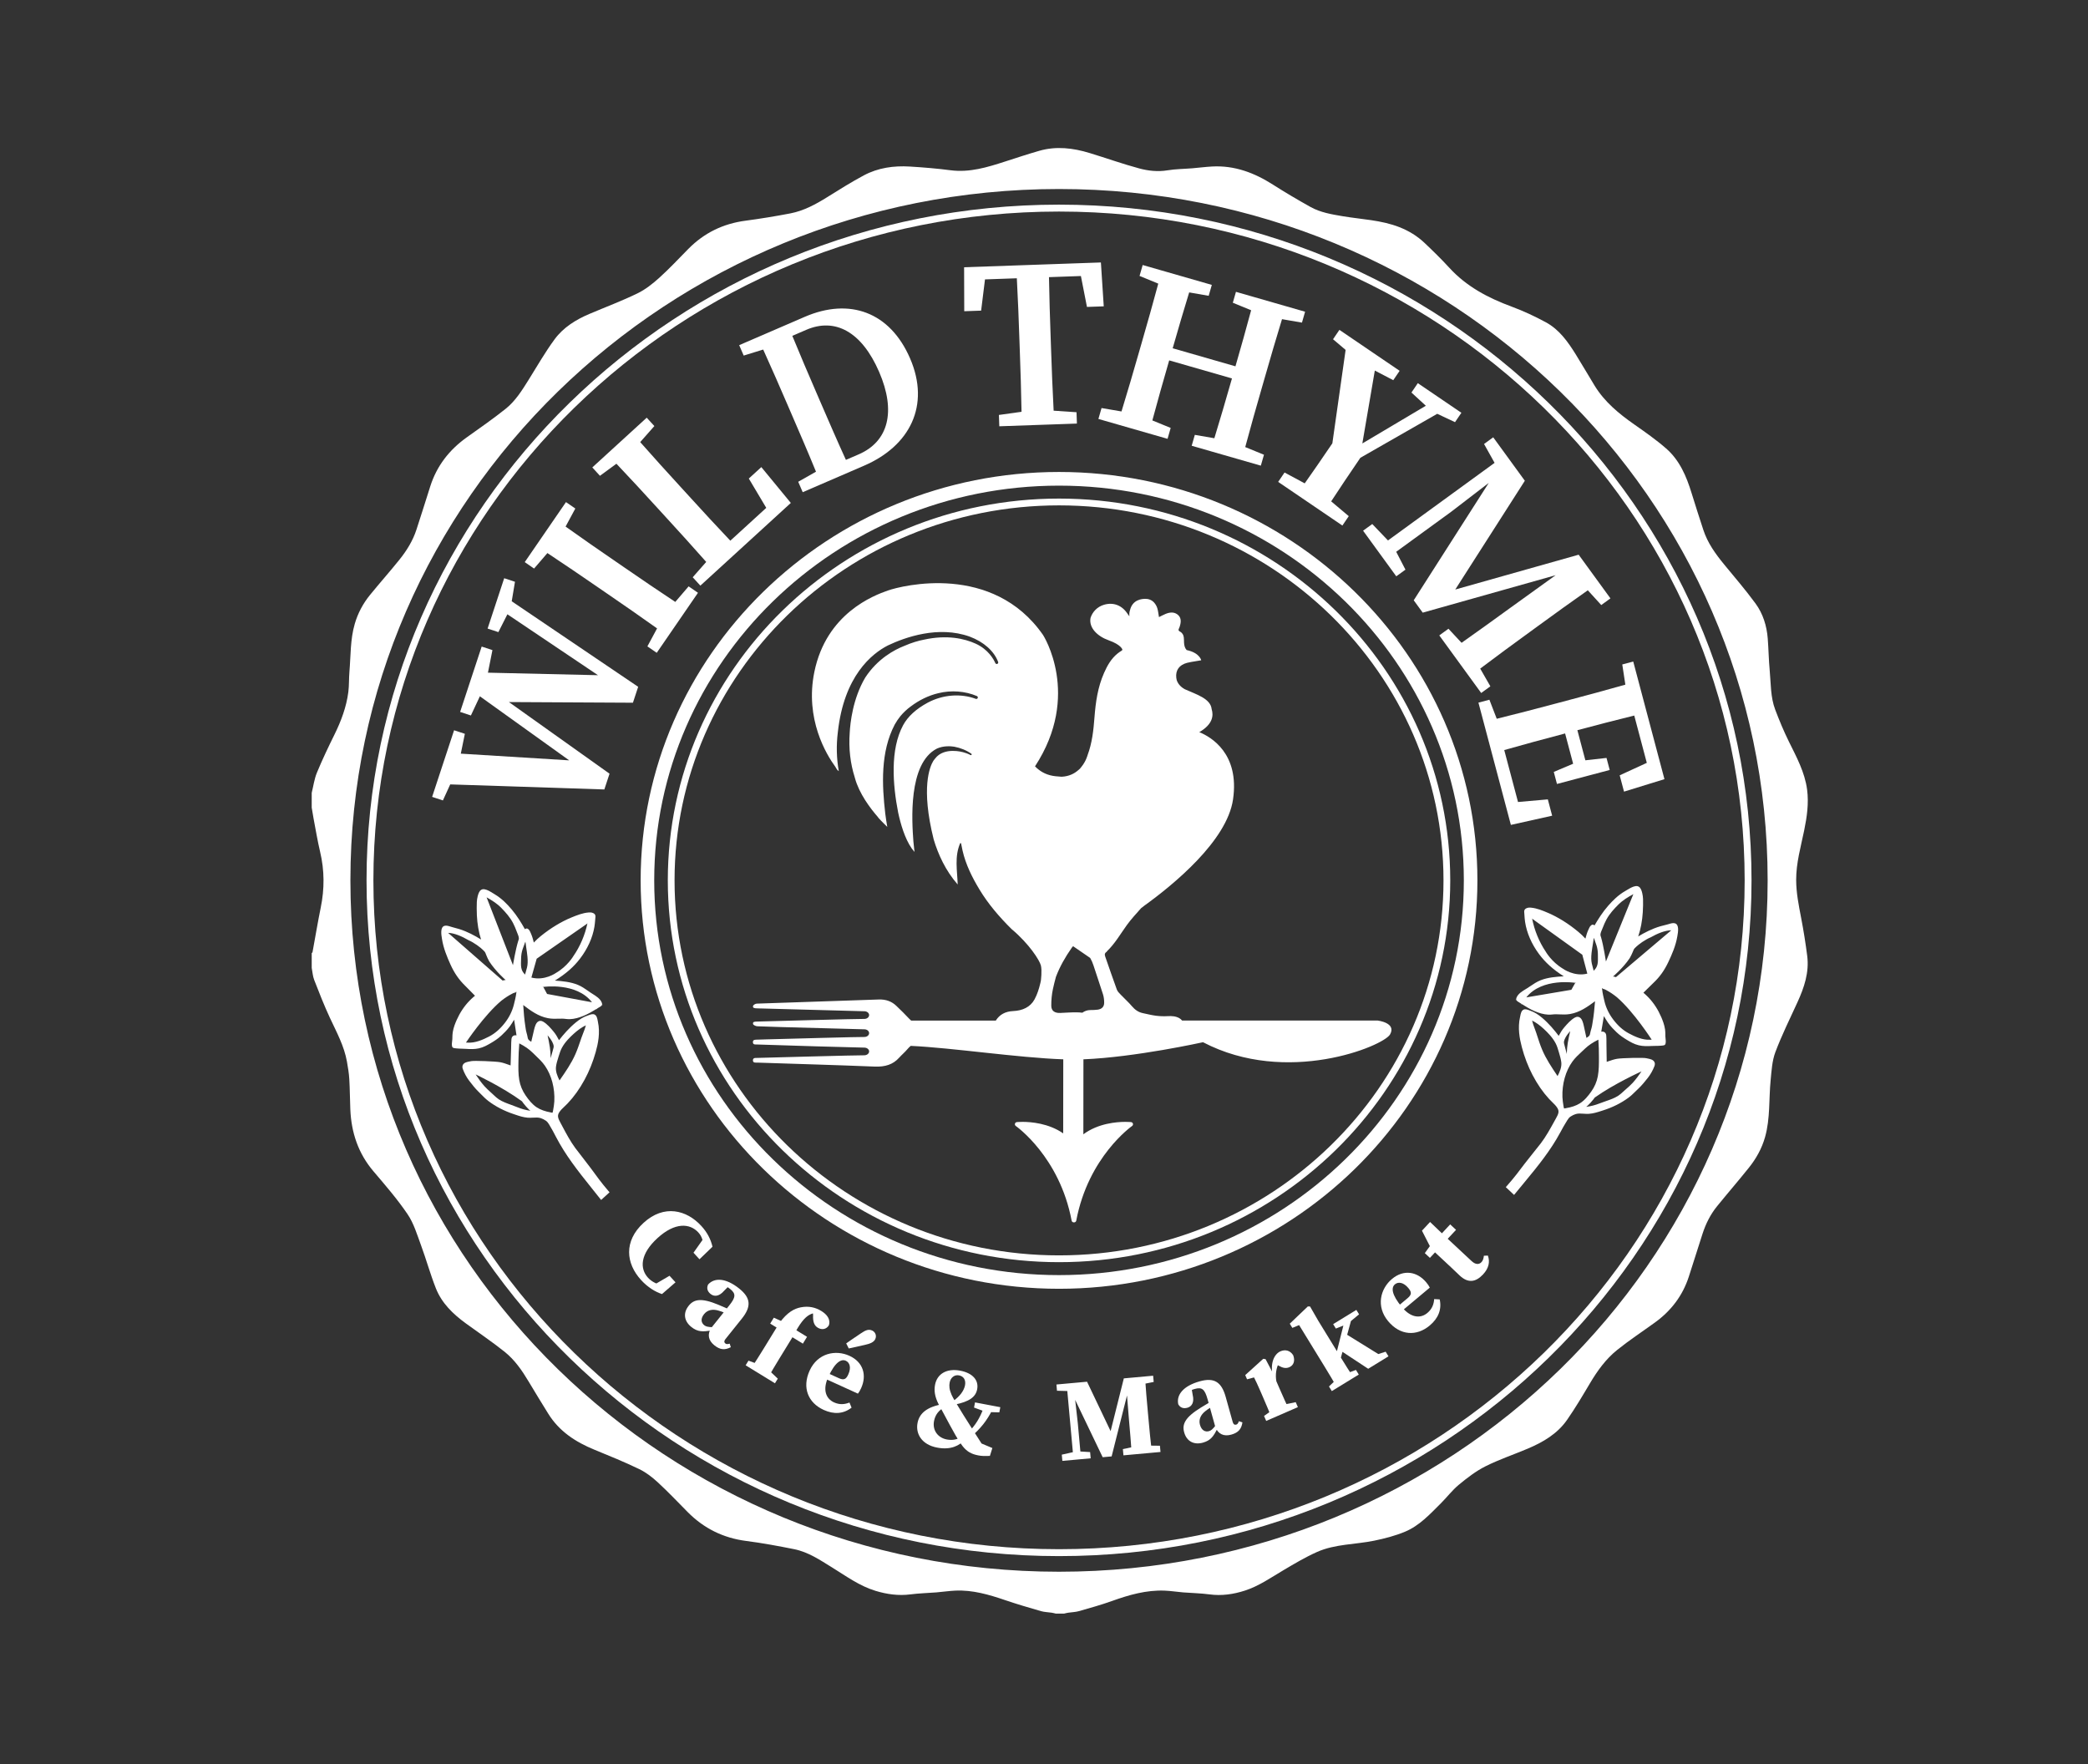 <svg xmlns:inkscape="http://www.inkscape.org/namespaces/inkscape" xmlns:sodipodi="http://sodipodi.sourceforge.net/DTD/sodipodi-0.dtd" xmlns="http://www.w3.org/2000/svg" xmlns:svg="http://www.w3.org/2000/svg" id="svg2" width="965.213" height="815.427" viewBox="0 0 965.213 815.427" sodipodi:docname="Wild Thyme_Emblem White.eps"><rect x="0" y="0" width="965.213" height="815.427" fill="#333333" stroke="none"/><defs id="defs6"></defs><g id="g8" inkscape:groupmode="layer" inkscape:label="ink_ext_XXXXXX" transform="matrix(1.333,0,0,-1.333,0,815.427)"><g id="g10" transform="scale(0.1)"><path d="m 3672.56,666.859 c -1357.17,0 -2457.39,1073.371 -2457.39,2397.451 0,1324.08 1100.22,2397.45 2457.39,2397.45 1357.18,0 2457.4,-1073.37 2457.4,-2397.45 0,-1324.08 -1100.22,-2397.451 -2457.4,-2397.451 z M 6246.2,2933.79 c -8.41,43.77 -17.23,87.16 -17.33,132.15 -0.12,58.84 16.08,114.68 27.73,171.39 9.61,46.81 16.46,94.19 10.21,141.65 -7.92,60.27 -36.79,113.26 -63.36,167.01 -17.69,35.79 -33.02,72.91 -47.22,110.26 -16.64,43.73 -14.81,90.65 -19.14,136.37 -3.46,36.72 -3.92,73.71 -6.79,110.49 -3.43,43.98 -16.44,85.85 -42.24,121.15 -34.24,46.85 -72.26,90.94 -109.13,135.82 -29.94,36.43 -57.23,74.36 -72.05,119.81 -13.86,42.47 -27.65,84.98 -40.76,127.69 -17.85,58.18 -41.49,113.68 -88.11,154.36 -34.85,30.42 -73.06,57.15 -111.03,83.74 -53.23,37.28 -102.69,78.05 -137.13,134.33 -22.01,35.97 -43.09,72.51 -65.35,108.31 -27.3,43.88 -57.35,86.27 -103.79,111.37 -38.22,20.65 -77.97,39.26 -118.69,54.32 -81.46,30.12 -156.25,69.43 -215.88,134.6 -27.39,29.94 -56.55,58.37 -86.02,86.3 -25.15,23.83 -54.45,41.69 -86.87,54.48 -63.41,25.03 -131.14,26.93 -197.14,38.08 -38.46,6.49 -77.24,12.94 -111.67,32.18 -44.02,24.59 -87.54,50.23 -130.05,77.33 -64.52,41.14 -133.12,67.03 -210.72,62.86 -22.99,-1.23 -45.88,-4.3 -68.85,-6.19 -28.76,-2.38 -57.87,-2.42 -86.24,-7.08 -33.54,-5.5 -66.43,-1.86 -97.87,6.61 -57.99,15.62 -114.71,35.93 -172.2,53.45 -57.29,17.47 -115.5,24.5 -174.21,7.69 -39.83,-11.41 -79.21,-24.45 -118.65,-37.2 -61.62,-19.93 -123.04,-38.94 -189.52,-30.27 -46.71,6.08 -93.78,9.92 -140.81,12.81 -55.59,3.41 -110.11,-4.09 -159.7,-30.59 -43.05,-23.01 -84.53,-49.08 -126,-74.95 -40.41,-25.21 -81.97,-47.94 -129.03,-56.94 -51.57,-9.87 -103.47,-18.45 -155.52,-25.32 -77.3,-10.22 -143.17,-42.2 -197.95,-97.72 -33.23,-33.68 -65.56,-68.4 -100.64,-100.05 -23.04,-20.79 -48.34,-40.88 -76.01,-54.29 -54.1,-26.23 -110.6,-47.47 -166.04,-70.97 -47,-19.92 -90.45,-46.67 -120.8,-87.78 -32.99,-44.68 -60.69,-93.33 -90.22,-140.55 -22.87,-36.56 -45.8,-73.66 -79.61,-100.69 -43.49,-34.77 -89.35,-66.6 -134.75,-98.91 -60.77,-43.25 -104.36,-99.02 -127.08,-170.6 -15.88,-49.99 -31.58,-100.04 -47.85,-149.91 -12.61,-38.67 -33.87,-72.82 -59.08,-104.17 -33.16,-41.27 -68.39,-80.87 -101.81,-121.95 -24.15,-29.68 -41.96,-62.83 -52.87,-100.08 -16.03,-54.72 -13.84,-111.18 -18.63,-166.97 -1.98,-23.14 -0.8,-46.62 -3.75,-69.59 -6.72,-52.14 -24.92,-100.68 -48.1,-147.71 -21.43,-43.47 -42.37,-87.29 -60.86,-132.06 -9.11,-22.05 -12.23,-46.61 -18.06,-70.02 0,-17.04 0,-34.08 0,-51.11 2.11,-12.55 3.99,-25.13 6.38,-37.62 7.42,-38.76 13.76,-77.8 22.86,-116.18 15.24,-64.32 15.26,-128.25 2.09,-192.85 -10.47,-51.4 -19,-103.19 -28.53,-154.78 -0.22,-1.22 -1.83,-2.2 -2.8,-3.28 0,-17.03 0,-34.07 0,-51.11 2.76,-14.03 3.53,-28.83 8.62,-41.93 17.14,-44.05 34.38,-88.16 54.29,-130.98 23.07,-49.57 49.59,-97.63 59.28,-152.29 3.54,-20.05 6.93,-40.27 8.14,-60.55 2.09,-34.86 2.09,-69.84 3.55,-104.74 3.37,-80.55 27.39,-152.99 80.54,-215.32 41.02,-48.15 82.65,-96.31 118.05,-148.52 21.42,-31.58 32.84,-70.4 46.3,-106.86 18.33,-49.64 32.38,-100.91 51.82,-150.07 20.45,-51.73 59.59,-89.29 103.8,-121.55 44.99,-32.85 91.33,-63.95 134.78,-98.72 34.58,-27.68 59.96,-64.26 82.72,-102.39 22.39,-37.54 45.25,-74.8 68.29,-111.96 38.03,-61.35 94.89,-98.34 160.14,-125.01 52.29,-21.37 104.67,-42.76 155.49,-67.29 23.53,-11.35 45.28,-28.21 64.63,-46.058 35.68,-32.902 69.1,-68.281 103.29,-102.793 56.32,-56.859 123.6,-90.129 203.31,-100.34 55.62,-7.121 110.9,-17.437 165.92,-28.43 48.8,-9.769 89.73,-37.527 131.35,-63.211 48.56,-29.937 94.85,-64.187 150.41,-81.117 39.81,-12.14 80.03,-17.84 121.86,-12.402 29.61,3.871 59.64,4.422 89.46,6.84 21.9,1.781 43.71,5.109 65.64,6.152 60.57,2.828 117.43,-14.012 174,-33.301 40.69,-13.898 82.04,-25.91 123.36,-37.84 11.88,-3.429 24.69,-3.55 37.06,-5.421 4.85,-0.719 9.61,-2.071 14.4,-3.129 9.56,0 19.11,0 28.67,0 4.8,1.058 9.54,2.41 14.39,3.129 12.36,1.871 25.17,2.019 37.07,5.41 38.37,10.972 76.91,21.66 114.44,35.121 59.32,21.25 119.17,38.512 182.87,36 21.41,-0.852 42.69,-4.391 64.07,-6.11 30.35,-2.46 60.95,-2.82 91.07,-6.878 42.45,-5.731 83.28,0.25 123.28,13.168 48.49,15.691 90.01,44.98 133.44,70.66 37.98,22.449 76.15,45.25 116.34,63.14 62.75,27.942 132.3,25.649 198.34,39.211 36.35,7.469 72.96,16.918 107.09,31.16 49.77,20.75 86.29,60.688 123.87,98.079 21.37,21.269 39.81,45.878 62.89,64.921 28.77,23.75 59.06,47.169 92.17,63.779 47.17,23.66 97.67,40.58 146.41,61.17 53.14,22.47 102.65,51.3 136.34,99.62 28.54,40.92 54.01,84.07 79.51,127.02 25.72,43.31 55,84.05 94.12,115.48 42.16,33.86 87.51,63.73 131.37,95.48 55.75,40.35 95.76,92.58 117.22,158.37 16.28,49.86 31.7,100.01 47.92,149.89 11.2,34.45 27.34,66.59 50.18,94.75 36.3,44.75 74.05,88.35 110.09,133.32 25.54,31.85 45.3,67.05 56.5,106.98 18.16,64.73 12.75,131.52 19.23,197.26 3.21,32.58 5.02,66.73 16.34,96.8 22.18,58.88 50.27,115.54 76.53,172.82 23.48,51.24 41.27,103.77 33.94,161.11 -5.6,43.93 -12.6,87.76 -20.96,131.25" style="fill:#ffffff;fill-opacity:1;fill-rule:nonzero;stroke:none" id="path12"></path><path d="m 3672.55,4364.72 c -735.17,0 -1333.29,-583.36 -1333.29,-1300.41 0,-717.05 598.12,-1300.4 1333.29,-1300.4 735.19,0 1333.3,583.35 1333.3,1300.4 0,717.05 -598.11,1300.41 -1333.3,1300.41 z m 0,-2624.38 c -748.08,0 -1356.69,593.94 -1356.69,1323.97 0,730.04 608.61,1323.98 1356.69,1323.98 748.09,0 1356.71,-593.94 1356.71,-1323.98 0,-730.03 -608.62,-1323.97 -1356.71,-1323.97" style="fill:#ffffff;fill-opacity:1;fill-rule:nonzero;stroke:none" id="path14"></path><path d="m 3672.55,4433.17 c -774.07,0 -1403.81,-614.06 -1403.81,-1368.86 0,-754.79 629.74,-1368.85 1403.81,-1368.85 774.09,0 1403.84,614.06 1403.84,1368.85 0,754.8 -629.75,1368.86 -1403.84,1368.86 z m 0,-2785.1 c -800.03,0 -1450.89,635.33 -1450.89,1416.24 0,780.92 650.86,1416.25 1450.89,1416.25 800.03,0 1450.91,-635.33 1450.91,-1416.25 0,-780.91 -650.88,-1416.24 -1450.91,-1416.24" style="fill:#ffffff;fill-opacity:1;fill-rule:nonzero;stroke:none" id="path16"></path><path d="m 3672.55,5383.63 c -1311.05,0 -2377.67,-1040.44 -2377.67,-2319.32 0,-1278.87 1066.62,-2319.322 2377.67,-2319.322 1311.07,0 2377.7,1040.452 2377.7,2319.322 0,1278.88 -1066.63,2319.32 -2377.7,2319.32 z m 0,-4662.591 c -1324.17,0 -2401.46,1051.191 -2401.46,2343.271 0,1292.09 1077.29,2343.27 2401.46,2343.27 1324.18,0 2401.49,-1051.18 2401.49,-2343.27 0,-1292.08 -1077.31,-2343.271 -2401.49,-2343.271" style="fill:#ffffff;fill-opacity:1;fill-rule:nonzero;stroke:none" id="path18"></path><path d="m 1940.34,2370.5 c -7.69,15.36 -14.48,32.02 -12.13,48.59 1.49,10.61 4.85,21.38 8.11,31.81 l 1.12,3.6 c 3.25,10.44 6.31,20.28 11.25,29.39 10.95,20.16 27.97,36.79 41.56,49.04 14.4,12.97 27.83,22.28 41.5,28.75 -2.25,-9.07 -5.89,-18.3 -9.42,-27.31 -2.12,-5.36 -4.21,-10.67 -6,-15.89 l -3.04,-8.92 c -5.42,-15.94 -11.02,-32.41 -17.89,-47.98 -14.24,-32.25 -33.69,-60.28 -54.29,-89.97 z m -22.27,-103.74 -0.05,-0.32 c -0.37,-2.09 -1.24,-7 -2.09,-7.97 -0.5,-0.05 -2.08,0.27 -3.12,0.5 l -2.48,0.52 c -20.07,3.63 -36.01,9.39 -48.7,17.56 -16.23,10.47 -28.7,26.72 -38.73,41.24 -11.44,16.52 -18.89,34.56 -22.16,53.6 -3.65,21.16 -3.23,43.38 -2.82,64.87 l 0.08,4.37 c 0.3,16.07 0.88,36.6 2.81,57.87 19.18,-9.8 33.92,-20.07 45.95,-31.94 3.35,-3.31 6.77,-6.57 10.18,-9.82 12.13,-11.6 23.58,-22.54 32.79,-35.77 22.97,-33.02 34.85,-78.05 32.58,-123.52 -0.52,-10.38 -2.4,-20.96 -4.24,-31.19 z m -124.92,11.29 c -6.75,2.81 -13.78,5.36 -20.86,7.92 -14.71,5.3 -29.9,10.8 -42.48,19.03 -6.43,4.22 -12.01,9.48 -17.93,15.07 -2.02,1.9 -4.05,3.83 -6.11,5.69 l -3.2,2.9 c -8.09,7.32 -15.76,14.23 -22.73,22.06 -11.32,12.72 -20.89,26.35 -30.35,40.69 0,0 92.67,-43.42 160.7,-93.24 1.52,-2.18 3.01,-4.39 4.65,-6.5 6.49,-8.39 12.91,-15.63 19.59,-22.13 1.39,-1.35 3.12,-2.75 5.01,-4.2 -15.85,2.27 -31.59,6.55 -46.29,12.71 z m 19.08,547.25 c 1.69,5.29 3.66,10.46 5.7,15.58 0.57,1.42 1.12,3.09 1.69,4.85 0.63,1.91 1.33,4.09 2.25,6.05 0.63,-2.54 1.33,-6.51 1.98,-12.72 l 1.17,-8.32 c 1.58,-10.43 3.21,-21.2 4.15,-31.77 1.36,-15.15 0.92,-26.05 -1.47,-36.43 -1.29,-5.63 -2.93,-11.13 -4.56,-16.65 -0.83,-2.79 -1.66,-5.6 -2.44,-8.39 -4.45,4.71 -8.49,10.02 -10.84,16.11 -3.61,9.4 -3.31,19.72 -2.99,30.67 0.08,2.57 0.16,5.15 0.18,7.71 0.11,12.08 1.75,22.67 5.18,33.31 z m 90.31,-302.61 c 5.19,-6.32 11.63,-14.84 15.36,-24.68 1.93,-5.13 2.85,-9.03 1.74,-13.79 -0.92,-4.01 -2.07,-7.95 -3.2,-11.91 l -6.98,-24.8 c 0,0.29 0,0.6 0,0.9 l -0.04,4.23 c -0.25,9.8 -0.77,21.39 -2.65,33.18 -2.31,14.59 -4.92,28.22 -7.86,41.2 1.23,-1.43 2.43,-2.87 3.63,-4.33 z m -111.65,153.74 -0.41,-2.73 c -1.73,-13.64 -5.14,-27.25 -8.46,-40.39 -5.71,-22.66 -16.2,-43.9 -31.19,-63.15 -16.74,-21.48 -34.64,-36.96 -54.72,-47.35 -20.66,-10.67 -47.82,-23.06 -74.41,-21.14 -1.68,0.03 -3.71,0.13 -5.84,0.15 0,0 63.24,95.38 123.07,145.42 11.5,8.94 23.92,17.32 37.15,24.02 l 2.35,1.2 c 0.59,0.3 1.2,0.59 1.79,0.89 3.65,1.37 7.23,2.47 10.67,3.08 l -3.57,0.18 c 1.27,0.53 2.53,1.1 3.84,1.52 -0.08,-0.57 -0.18,-1.15 -0.27,-1.7 z m -236.92,205.84 c 22.6,-0.72 48.64,-12.43 71.2,-25.65 4.95,-2.12 9.64,-4.48 14.43,-7.42 10.83,-6.64 19.15,-12.11 27.16,-18.92 5.45,-4.63 9.65,-8.56 13.22,-12.41 2.66,-2.86 3.83,-6.01 5.44,-10.34 l 0.68,-1.79 c 2.82,-7.48 6.47,-14.94 10.55,-22.48 22.54,-34.81 56.87,-64.58 56.87,-64.58 -2.3,0.3 -5.95,-0.44 -10.34,-1.85 z m 184.29,-11.36 c -0.57,1.39 -1.13,2.77 -1.69,4.17 -3.13,7.75 -6.19,15.55 -9.19,23.31 3.73,-8.89 7.36,-18.06 10.88,-27.48 z m 0.17,97.96 c 15.06,-15.45 30.44,-32.55 40.9,-52.81 4.48,-8.71 8.65,-18.44 13.13,-30.6 0.67,-1.85 1.44,-3.74 2.22,-5.67 2.94,-7.23 5.99,-14.73 4.07,-20.67 -0.61,-1.89 -1.25,-3.78 -1.87,-5.66 -9.02,-29.04 -18.07,-83.05 -18.07,-83.05 l -91.4,235.14 c 18.53,-10.52 35.97,-21.23 51.02,-36.68 z m 122.71,-176.22 174.22,120.95 c 0.6,0.67 1.22,1.33 1.83,2 -8.53,-40.59 -25.52,-80.43 -48.73,-113.82 0,0 -20.54,-35.43 -60.46,-58.41 v -0.04 c 0,0 -39.27,-28.1 -85.24,-16 z m 191.83,-151.04 -155.78,28.83 -12.7,23.53 c -1.19,0.15 -2.38,0.37 -3.57,0.48 -0.15,0.02 -0.3,0.04 -0.46,0.05 1.2,0.11 2.39,0.22 3.57,0.32 0,0 115,17.08 168.94,-53.21 z m 56.66,-654.1 c -22.6,26.18 -43.21,54.15 -60.39,78.05 -5.42,7.51 -22.81,29.95 -36.78,47.97 -8.54,11.01 -15.63,20.14 -17.46,22.63 -17.38,23.64 -31.4,50.02 -44.96,75.52 l -6.35,11.91 c -7.86,14.69 -11.98,23.57 -5.05,35.27 4.7,7.94 12.19,14.98 19.43,21.78 3.56,3.35 7.08,6.66 10.31,10.08 22.33,23.57 41.62,50.56 58.97,82.54 15.88,29.26 28.78,61.34 38.36,95.33 8.1,28.78 16.31,66.84 7.67,105.97 l -0.53,2.78 c -1.38,7.53 -3.27,17.83 -10.69,21.61 -6.54,3.34 -14.94,0.11 -21.06,-2.22 -1.07,-0.4 -2.03,-0.78 -2.85,-1.05 -14,-4.64 -26.77,-12.06 -41.43,-24.08 -23.84,-19.6 -42.69,-41.6 -58.21,-61.52 -5.35,10.4 -11.27,20.78 -19.14,30.16 -9.75,11.64 -21.89,26.14 -36.18,34.29 -6.49,3.7 -11.65,2.83 -14.85,1.44 -10.07,-4.36 -13.74,-19.18 -16.23,-29.26 -3.42,-13.63 -6.73,-27.77 -9.87,-42.13 -5.76,3.52 -10.84,7.07 -11.92,12.27 l -0.61,3.08 c -1.15,5.72 -2.25,11.12 -4.1,17.11 -1.51,4.86 -2.25,10.07 -3.05,15.6 l -0.73,4.93 c -3.91,24.86 -5.84,49.95 -7.43,74.49 25.63,-19.54 52.29,-39.31 85.72,-45.62 13.23,-2.53 26.1,-2.18 38.53,-1.86 3.41,0.09 6.86,0.18 10.34,0.2 4.01,0.04 7.97,-0.42 11.93,-0.85 4.72,-0.54 9.59,-1.07 14.7,-0.91 7.83,0.21 16.15,1.45 24.72,3.65 14.93,3.83 30.64,10.28 46.71,19.18 6.65,3.69 13.16,7.64 19.65,11.59 l 5.57,1.37 -3.36,-0.02 5.68,3.4 c 2.39,1.38 4.8,2.78 7.78,4.72 2.07,1.34 4.16,2.95 5.05,5.47 l 3.54,0.45 -3.25,0.55 c 0.37,1.72 0.21,3.85 -0.75,6.52 -4.96,13.74 -19.65,22.9 -31.45,30.27 -2.75,1.71 -5.39,3.35 -7.69,4.95 l -7.16,4.97 c -11.63,8.16 -23.68,16.6 -37.13,22.05 -25.23,10.2 -52.65,12.69 -79.38,14.69 37.08,22.59 65.11,47.1 87.26,76.06 26.22,34.3 43.46,72.39 49.83,110.17 1.43,8.45 2.1,16.94 2.76,25.15 l 0.66,7.73 c 0.43,3.96 1.16,10.6 -7.3,14.73 -5.53,2.68 -11.03,2.75 -15.7,2.37 -21.15,-1.55 -41.61,-9.89 -59.67,-17.27 -35.18,-14.34 -71.86,-36.53 -106.07,-64.12 -9.12,-7.36 -16.97,-14.62 -23.99,-22.18 -0.18,-0.2 -0.44,-0.51 -0.75,-0.9 -2.51,10.23 -5.34,21.06 -9.98,31.34 l -0.86,1.98 c -1.65,3.87 -3.7,8.66 -7,11.94 -2.23,2.22 -5.97,5.94 -12.01,1.85 l -1.06,-0.68 c -12.52,22.13 -27.43,46.86 -46.54,69.22 -14.98,17.53 -33.74,37.47 -59.25,52.46 -1.86,1.09 -3.81,2.3 -5.84,3.56 -8.62,5.36 -18.37,11.42 -28.1,13.14 -5.05,0.86 -9.02,-0.04 -12.15,-2.06 l -0.09,0.04 0.02,-0.08 c -7.29,-4.76 -10.06,-15.36 -11.78,-21.96 -3.48,-13.23 -3.45,-26.82 -3.43,-39.96 v -3.24 c 0,-15.8 0.72,-30.33 2.21,-44.43 1.57,-14.74 4.01,-29.04 7.27,-42.55 1.16,-4.81 2.57,-9.54 3.98,-14.27 0.58,-1.95 1.16,-3.87 1.7,-5.77 -21.89,13.62 -47.32,27.43 -76.18,36.45 -8.19,2.55 -16.5,4.76 -24.82,6.87 -1.44,0.36 -3.1,0.9 -4.87,1.47 -6.29,2.03 -14.15,4.57 -20.7,2.82 -15.7,-4.13 -11.44,-30.57 -9.4,-43.28 l 0.29,-1.83 c 4.98,-32.84 17.89,-63.26 29.58,-89.19 13.25,-29.39 29.35,-52.69 50.64,-73.38 8.4,-8.15 16.54,-16.58 24.68,-25.01 l 9.19,-9.36 c 0.15,-0.14 0.3,-0.28 0.47,-0.44 -0.89,-0.77 -1.81,-1.53 -2.71,-2.27 l -2.8,-2.32 c -4.75,-4.1 -9.33,-8.4 -13.7,-12.92 -18.02,-18.59 -32.9,-40.94 -44.24,-66.42 -5.03,-11.32 -11.13,-26.36 -13.67,-42.29 -1.07,-6.78 -1.21,-13.41 -1.35,-19.84 l -0.1,-4.1 c -0.06,-2.37 -0.41,-4.92 -0.76,-7.49 -0.66,-5.04 -1.35,-10.22 -0.44,-16.36 0.66,-5.98 4.45,-7.24 9.19,-7.82 l 4.9,-0.67 c 3.56,-0.41 7.07,-0.64 10.7,-0.81 l 8.78,-0.31 c 4.52,-0.14 9,-0.26 13.53,-0.55 16.72,-1.06 30.82,-1.59 45.88,1.67 16.46,3.57 30.01,11.48 41.98,18.47 10.83,6.32 23.54,14.3 35.73,25.55 8.89,8.22 20.33,19.33 29.96,32.37 5.43,7.36 10.2,15.25 14.78,23 l 8.32,-54.36 c -4.04,0.71 -8.13,0.63 -11.73,-1.88 -3.32,-2.31 -5.29,-6.15 -5.83,-11.4 -0.76,-7.46 -0.87,-15.05 -0.98,-22.4 -0.05,-3.72 -0.1,-7.42 -0.23,-11.09 -0.74,-19.14 -1.37,-38.28 -1.78,-57.44 -2.25,0.79 -4.48,1.59 -6.71,2.4 -9.14,3.29 -18.57,6.71 -28.75,8.68 -16.21,3.16 -91.75,6.02 -101.02,3.82 -1.51,-0.35 -3.23,-0.66 -5.04,-1 -8.51,-1.55 -19.1,-3.47 -23.62,-11.4 -2.4,-4.2 -2.59,-9.17 -0.57,-14.74 5.21,-14.41 13.32,-29.33 22.23,-40.95 9.51,-12.36 20.29,-26.37 32.22,-37.91 3.16,-3.07 6.28,-6.23 9.38,-9.39 7.85,-7.96 15.95,-16.18 25.15,-23.12 25.1,-18.96 54.37,-34.11 86.98,-45 l 5.63,-1.9 c 13.63,-4.63 27.72,-9.4 43.02,-10.69 6.49,-0.52 12.88,-0.21 19.04,0.12 9.34,0.5 18.19,0.99 26.61,-1.66 5.59,-1.77 11.45,-4.69 17.45,-8.69 5.28,-3.52 8.18,-7.83 11.71,-13.52 8.93,-14.42 17,-29.94 24.13,-43.64 31.8,-61.06 73.56,-114.82 120.89,-173.74 4.74,-5.89 9.43,-11.82 14.13,-17.74 5.58,-7.02 11.15,-14.04 16.79,-21.03 l 4.35,-5.4 29.16,26.59 -4.21,4.88" style="fill:#ffffff;fill-opacity:1;fill-rule:nonzero;stroke:none" id="path20"></path><path d="m 5400.64,2386.77 c -20.13,30.01 -39.14,58.35 -52.86,90.82 -6.63,15.67 -11.97,32.23 -17.14,48.26 l -2.9,8.95 c -1.72,5.26 -3.72,10.6 -5.75,16 -3.4,9.06 -6.88,18.35 -9,27.45 13.57,-6.68 26.85,-16.21 41.06,-29.4 13.4,-12.46 30.13,-29.37 40.77,-49.7 4.79,-9.18 7.7,-19.07 10.79,-29.56 l 1.06,-3.62 c 3.09,-10.48 6.28,-21.31 7.61,-31.94 2.08,-16.6 -4.96,-33.16 -12.89,-48.39 z m 17.65,-73.96 c -1.57,45.5 11.01,90.34 34.51,122.99 9.4,13.09 21.03,23.84 33.35,35.23 3.45,3.21 6.92,6.41 10.33,9.67 12.22,11.68 27.12,21.71 46.44,31.21 1.6,-21.3 1.86,-41.84 1.9,-57.92 l 0.02,-4.36 c 0.06,-21.5 0.14,-43.72 -3.84,-64.82 -3.57,-18.98 -11.31,-36.9 -23,-53.24 -10.26,-14.35 -22.99,-30.41 -39.37,-40.61 -12.82,-7.98 -28.85,-13.47 -48.98,-16.79 l -2.48,-0.48 c -1.05,-0.21 -2.63,-0.52 -3.13,-0.46 -0.83,1 -1.62,5.92 -1.96,8.02 l -0.05,0.3 c -1.67,10.28 -3.39,20.87 -3.74,31.26 z m 82.34,-33.91 c 1.9,1.41 3.66,2.79 5.07,4.11 6.79,6.4 13.32,13.53 19.94,21.81 1.67,2.08 3.19,4.27 4.75,6.43 68.79,48.73 162.15,90.66 162.15,90.66 -9.69,-14.18 -19.47,-27.66 -30.99,-40.19 -7.1,-7.72 -14.87,-14.51 -23.08,-21.7 l -3.24,-2.84 c -2.09,-1.84 -4.14,-3.72 -6.2,-5.6 -6.01,-5.49 -11.67,-10.66 -18.16,-14.78 -12.7,-8.03 -27.99,-13.29 -42.78,-18.36 -7.12,-2.44 -14.19,-4.88 -20.98,-7.58 -14.79,-5.92 -30.6,-9.96 -46.48,-11.96 z m 40.66,526.06 c -0.02,-2.57 0.01,-5.14 0.05,-7.71 0.15,-10.95 0.3,-21.28 -3.47,-30.62 -2.44,-6.05 -6.56,-11.3 -11.09,-15.94 -0.74,2.82 -1.52,5.62 -2.3,8.43 -1.55,5.54 -3.1,11.07 -4.3,16.72 -2.24,10.42 -2.5,21.32 -0.91,36.45 1.12,10.56 2.91,21.3 4.65,31.69 l 1.31,8.31 c 0.75,6.2 1.51,10.16 2.18,12.68 0.88,-1.97 1.56,-4.16 2.15,-6.07 0.54,-1.78 1.06,-3.45 1.61,-4.89 1.96,-5.15 3.85,-10.36 5.47,-15.66 3.25,-10.7 4.72,-21.31 4.65,-33.39 z m -96.02,-263.48 c -3.15,-12.93 -5.96,-26.52 -8.51,-41.06 -2.05,-11.76 -2.75,-23.34 -3.16,-33.14 l -0.11,-4.23 c 0,-0.3 -0.01,-0.61 -0.01,-0.9 l -6.59,24.92 c -1.07,3.96 -2.16,7.93 -3.02,11.94 -1.02,4.79 -0.06,8.67 1.96,13.77 3.89,9.79 10.45,18.19 15.75,24.44 1.22,1.43 2.45,2.86 3.69,4.26 z m 110.12,149.38 c 1.3,-0.43 2.54,-1.04 3.81,-1.58 l -3.58,-0.12 c 3.45,-0.67 7,-1.84 10.63,-3.25 0.58,-0.31 1.19,-0.61 1.77,-0.92 l 2.34,-1.24 c 13.12,-6.9 25.4,-15.49 36.76,-24.61 59.05,-50.99 120.78,-147.36 120.78,-147.36 -2.14,0.02 -4.17,-0.05 -5.85,-0.06 -26.61,-1.5 -53.58,11.33 -74.07,22.33 -19.91,10.71 -37.56,26.47 -53.95,48.21 -14.7,19.49 -24.86,40.89 -30.21,63.64 -3.1,13.19 -6.32,26.85 -7.83,40.53 l -0.37,2.73 c -0.07,0.55 -0.17,1.12 -0.23,1.7 z m 48.58,37.93 c -4.38,1.48 -8,2.28 -10.31,2.02 0,0 34.79,29.22 57.89,63.66 4.18,7.47 7.95,14.88 10.89,22.32 l 0.7,1.77 c 1.68,4.31 2.9,7.44 5.61,10.26 3.63,3.78 7.89,7.64 13.41,12.19 8.12,6.68 16.52,12.02 27.44,18.49 4.85,2.86 9.57,5.14 14.56,7.19 22.76,12.86 48.99,24.15 71.6,24.51 z m 18.64,181.29 c -3.11,-7.72 -6.3,-15.46 -9.54,-23.17 -0.59,-1.38 -1.17,-2.75 -1.76,-4.14 3.67,9.37 7.44,18.47 11.3,27.31 z m 41.65,106.5 -95.09,-233.65 c 0,0 -8.19,54.15 -16.74,83.33 -0.6,1.89 -1.21,3.78 -1.79,5.68 -1.83,5.97 1.34,13.43 4.39,20.62 0.81,1.91 1.61,3.79 2.32,5.62 4.66,12.09 8.97,21.76 13.6,30.39 10.78,20.09 26.42,36.94 41.72,52.15 15.29,15.21 32.89,25.64 51.59,35.86 z m -159.69,-275.7 c -46.16,-11.37 -84.99,17.35 -84.99,17.35 v 0.04 c -39.55,23.6 -59.53,59.37 -59.53,59.37 -22.67,33.75 -39.04,73.85 -46.93,114.58 0.61,-0.68 1.2,-1.35 1.8,-2.04 l 172.3,-123.71 z m -41.78,-31.85 c 1.19,-0.12 2.37,-0.25 3.55,-0.38 -0.14,-0.01 -0.3,-0.03 -0.45,-0.05 -1.2,-0.09 -2.38,-0.29 -3.57,-0.41 l -13.08,-23.34 -156.21,-26.34 c 55.04,69.43 169.76,50.52 169.76,50.52 z m -240.97,-708.45 28.74,-27.04 4.44,5.33 c 5.74,6.88 11.43,13.81 17.11,20.75 4.8,5.85 9.58,11.7 14.42,17.52 48.24,58.16 90.85,111.25 123.59,171.79 7.35,13.58 15.67,28.98 24.82,43.25 3.61,5.63 6.58,9.9 11.92,13.34 6.06,3.89 11.97,6.72 17.59,8.41 8.45,2.51 17.28,1.88 26.63,1.24 6.15,-0.44 12.54,-0.85 19.04,-0.44 15.3,1.05 29.47,5.6 43.18,10.01 l 5.65,1.81 c 32.78,10.37 62.29,25.05 87.68,43.61 9.3,6.79 17.54,14.88 25.5,22.72 3.16,3.11 6.32,6.22 9.54,9.24 12.11,11.34 23.1,25.18 32.81,37.39 9.09,11.48 17.43,26.26 22.87,40.59 2.1,5.53 1.99,10.5 -0.34,14.74 -4.4,8.01 -14.95,10.1 -23.43,11.78 -1.82,0.37 -3.53,0.7 -5.04,1.08 -9.23,2.35 -84.8,0.69 -101.06,-2.2 -10.21,-1.82 -19.7,-5.08 -28.88,-8.24 -2.25,-0.77 -4.49,-1.54 -6.75,-2.28 -0.12,19.16 -0.45,38.31 -0.87,57.46 -0.08,3.67 -0.08,7.36 -0.07,11.09 0.01,7.35 0.03,14.94 -0.62,22.41 -0.46,5.26 -2.37,9.13 -5.66,11.49 -3.55,2.57 -7.65,2.72 -11.69,2.06 l 9.17,54.24 c 4.46,-7.83 9.11,-15.8 14.42,-23.24 9.42,-13.2 20.68,-24.48 29.45,-32.84 12.01,-11.45 24.6,-19.63 35.32,-26.12 11.86,-7.18 25.29,-15.3 41.68,-19.14 15.01,-3.49 29.11,-3.18 45.86,-2.4 4.51,0.22 9.01,0.27 13.53,0.33 l 8.79,0.17 c 3.63,0.12 7.14,0.3 10.71,0.65 l 4.9,0.59 c 4.76,0.5 8.56,1.7 9.32,7.67 0.99,6.13 0.4,11.32 -0.2,16.37 -0.29,2.58 -0.6,5.13 -0.63,7.5 l -0.03,4.1 c -0.04,6.43 -0.08,13.06 -1.05,19.86 -2.28,15.96 -8.15,31.1 -13,42.5 -10.93,25.66 -25.46,48.25 -43.19,67.12 -4.29,4.58 -8.81,8.95 -13.49,13.13 l -2.76,2.37 c -0.91,0.75 -1.81,1.53 -2.68,2.31 0.16,0.15 0.33,0.29 0.48,0.43 l 9.33,9.22 c 8.27,8.3 16.55,16.6 25.07,24.62 21.62,20.33 38.08,43.37 51.78,72.55 12.11,25.74 25.49,55.95 30.98,88.71 l 0.33,1.82 c 2.24,12.69 6.9,39.05 -8.72,43.43 -6.53,1.85 -14.43,-0.57 -20.75,-2.49 -1.77,-0.54 -3.44,-1.05 -4.89,-1.4 -8.35,-1.97 -16.69,-4.05 -24.93,-6.47 -28.99,-8.56 -54.64,-21.95 -76.75,-35.23 0.59,1.89 1.19,3.8 1.81,5.75 1.47,4.7 2.96,9.4 4.2,14.2 3.47,13.45 6.14,27.72 7.93,42.43 1.72,14.07 2.66,28.59 2.91,44.38 l 0.06,3.25 c 0.22,13.13 0.46,26.72 -2.81,40 -1.62,6.63 -4.22,17.28 -11.43,22.15 l 0.01,0.08 -0.08,-0.04 c -3.1,2.07 -7.05,3.04 -12.11,2.26 -9.76,-1.58 -19.62,-7.47 -28.31,-12.69 -2.04,-1.23 -4.02,-2.41 -5.89,-3.48 -25.75,-14.58 -44.82,-34.21 -60.08,-51.5 -19.45,-22.05 -34.74,-46.54 -47.61,-68.48 l -1.05,0.71 c -5.98,4.19 -9.78,0.52 -12.04,-1.66 -3.36,-3.24 -5.48,-7.99 -7.19,-11.82 l -0.9,-1.98 c -4.79,-10.2 -7.8,-20.99 -10.47,-31.16 -0.3,0.38 -0.55,0.7 -0.73,0.89 -6.9,7.68 -14.63,15.06 -23.63,22.56 -33.77,28.14 -70.11,50.9 -105.06,65.81 -17.94,7.66 -38.27,16.33 -59.38,18.22 -4.67,0.45 -10.17,0.46 -15.74,-2.12 -8.53,-4 -7.91,-10.65 -7.54,-14.62 l 0.55,-7.74 c 0.53,-8.22 1.07,-16.72 2.35,-25.19 5.8,-37.87 22.43,-76.24 48.11,-110.95 21.68,-29.32 49.33,-54.25 86.05,-77.44 -26.76,-1.56 -54.22,-3.62 -79.6,-13.43 -13.54,-5.22 -25.71,-13.48 -37.48,-21.45 l -7.22,-4.86 c -2.34,-1.55 -4.99,-3.14 -7.78,-4.82 -11.91,-7.18 -26.74,-16.1 -31.91,-29.77 -1.01,-2.65 -1.2,-4.77 -0.86,-6.5 l -3.26,-0.5 3.52,-0.5 c 0.87,-2.54 2.93,-4.18 4.99,-5.55 2.94,-1.99 5.32,-3.43 7.69,-4.86 l 5.63,-3.48 -3.36,0.06 5.55,-1.44 c 6.43,-4.06 12.86,-8.11 19.46,-11.9 15.92,-9.16 31.54,-15.86 46.39,-19.93 8.55,-2.33 16.85,-3.7 24.67,-4.04 5.12,-0.24 9.99,0.21 14.72,0.67 3.97,0.38 7.93,0.77 11.94,0.67 3.48,-0.09 6.92,-0.23 10.34,-0.36 12.41,-0.53 25.28,-1.08 38.55,1.24 33.52,5.78 60.49,25.12 86.43,44.25 -1.98,-24.52 -4.31,-49.57 -8.61,-74.37 l -0.8,-4.92 c -0.89,-5.51 -1.71,-10.7 -3.29,-15.54 -1.96,-5.96 -3.14,-11.35 -4.38,-17.04 l -0.66,-3.07 c -1.15,-5.19 -6.29,-8.65 -12.1,-12.09 -2.92,14.42 -6.02,28.61 -9.22,42.29 -2.32,10.11 -5.76,24.99 -15.76,29.51 -3.17,1.44 -8.33,2.4 -14.86,-1.2 -14.43,-7.92 -26.79,-22.23 -36.72,-33.71 -8.02,-9.25 -14.1,-19.54 -19.61,-29.85 -15.21,20.16 -33.71,42.46 -57.25,62.44 -14.46,12.25 -27.12,19.87 -41.03,24.73 -0.81,0.29 -1.78,0.68 -2.84,1.1 -6.09,2.43 -14.44,5.8 -21.02,2.56 -7.49,-3.68 -9.53,-13.94 -11.03,-21.44 l -0.58,-2.77 c -9.24,-39 -1.64,-77.18 6.01,-106.08 9.04,-34.14 21.44,-66.43 36.86,-95.94 16.85,-32.24 35.7,-59.55 57.65,-83.46 3.19,-3.46 6.66,-6.84 10.16,-10.24 7.14,-6.92 14.51,-14.08 19.09,-22.1 6.74,-11.8 2.48,-20.61 -5.6,-35.17 l -6.55,-11.81 c -13.95,-25.28 -28.38,-51.43 -46.14,-74.79 -1.86,-2.46 -9.09,-11.49 -17.8,-22.35 -14.26,-17.8 -32,-39.97 -37.53,-47.39 -17.56,-23.62 -38.6,-51.26 -61.61,-77.08 l -4.29,-4.81" style="fill:#ffffff;fill-opacity:1;fill-rule:nonzero;stroke:none" id="path22"></path><path d="m 3806.93,2616 c -8.63,-1.23 -17.45,-1.29 -26.17,-1.4 -10.34,-0.13 -19.71,-3.56 -27.3,-9.17 -6.89,0.79 -13.84,1.25 -20.71,1.3 -18.68,0.13 -37.36,-1.39 -56.02,-2.14 -19.19,-0.78 -30.93,7.15 -31.05,24.94 -0.13,19.44 1.63,39.27 5.79,58.34 3.01,13.8 6.42,27.58 10.16,41.27 0.09,0.27 0.17,0.56 0.28,0.83 13.35,35.46 32.45,68.78 54.62,100.43 2.13,3.04 3.58,4.83 4.95,5.55 l 59.07,-40.62 c 4.57,-7.93 8.37,-16.24 11.23,-25.19 10.81,-33.79 22.68,-67.27 33.29,-101.18 2.93,-9.35 4.1,-19.59 4.01,-29.44 -0.13,-13.42 -8.25,-21.56 -22.15,-23.52 z m 95.4,-396.5 c 0.53,0 0.98,-0.01 1.48,-0.02 -0.42,0.01 -0.85,0.01 -1.29,0.01 -0.29,0 -0.58,0 -0.87,0 0.21,0 0.46,0.01 0.68,0.01 z m -356.4,-0.01 c -0.44,0 -0.87,0 -1.29,-0.01 0.51,0.01 0.97,0.02 1.49,0.02 0.21,0 0.47,-0.01 0.68,-0.01 -0.29,0 -0.58,0 -0.88,0 z m 1232.16,358.7 h -678.73 c -2.47,3.2 -5.65,6.12 -9.78,8.4 -12.36,6.86 -25.86,7.67 -40.1,6.88 -13.65,-0.76 -27.55,-0.25 -41.04,1.48 -15.23,1.95 -30.14,5.86 -45.17,8.96 -16.06,3.3 -27.78,12.13 -38.05,24.22 -11.56,13.61 -25.19,25.55 -37.49,38.56 -5.53,5.85 -12.07,11.84 -14.71,18.99 -14.05,38.06 -26.89,76.52 -40.39,114.7 -2.69,7.61 -1.28,12.6 6.29,17.2 l -0.73,0.28 c 28.2,26.9 47.01,60.16 69.35,91.17 14.82,20.56 32.45,39.44 49.42,58.66 0,0 4.05,3.03 11.13,8.7 100.48,72.42 286.77,224.48 307.85,368.46 23.33,159.3 -76.29,216.91 -116.99,233.52 46.88,26.99 49.9,57.44 42.94,79.52 -3.59,37.02 -52.99,51.09 -93.51,69.44 -7.88,4.33 -22.19,14.25 -27.68,31.32 -0.69,2.6 -1.22,5.28 -1.54,8.1 -2.98,25.99 10.07,44.77 37.56,51.95 4.97,1.29 10.01,2.28 15.09,3.17 l 33.83,5.66 c 0,0 -4.81,25.78 -50.55,35.47 -6.13,6.82 -8.67,15.76 -9.02,26.03 -0.2,5.81 -0.2,11.65 -0.78,17.41 -0.91,8.99 -5.12,16.37 -13.62,20.73 -5.06,2.59 -5.8,5.52 -3.31,10.42 1.99,3.92 3.24,8.2 4.32,12.4 3.75,14.49 2.6,28.09 -10.56,37.25 -12.28,8.55 -26.5,6.71 -40.35,0.97 -7.56,-3.12 -14.75,-7.08 -22.6,-10.9 -1.93,10.82 -2.89,21.16 -5.84,30.88 -2.05,6.78 -5.83,13.47 -10.54,18.9 -7.88,9.09 -18.79,13.48 -30,13.4 -11.83,0.37 -45.29,-1.96 -54.06,-39.08 -2.11,-6.2 -3.05,-13.31 -2.15,-21.44 -2.94,4.05 -4.86,6.52 -6.58,9.11 -19.34,29.21 -48.68,40.43 -81.2,31.08 -23.67,-6.81 -40.57,-25.09 -47.01,-45.81 -6.34,-33.95 23.5,-63.57 63.11,-77.61 43.6,-15.46 47.36,-31.97 47.36,-31.97 -0.73,-1.68 -0.84,-2.86 -1.46,-3.22 -5.35,-3.1 -10.23,-6.5 -14.77,-10.13 l -0.89,-0.73 -0.08,-0.03 c -21.98,-17.94 -35.26,-41.78 -46.36,-66.94 -21.97,-49.76 -29.16,-101.66 -33.22,-154.16 -3.41,-44.33 -8.04,-88.7 -24.08,-131.38 0,0 -5.13,-20.43 -20.98,-39.9 -1.83,-2.49 -3.73,-4.89 -5.71,-7.12 l -0.06,0.13 c -1.74,-1.68 -3.52,-3.25 -5.32,-4.76 l -0.45,-0.3 c -13.16,-11.54 -31.16,-20.85 -55.45,-22.38 0,0 -6.99,-0.22 -13.03,0.79 -6.24,0.29 -12.62,1 -19.15,2.14 -26.07,4.56 -45.87,16.44 -61.97,33 161.61,247.32 28.05,455.23 28.05,455.23 -174.12,251.16 -489.42,171.7 -538.52,154.44 -48.94,-17.2 -213.17,-79.1 -254.77,-282.35 -33.5,-163.59 42.1,-286.94 72.67,-328.66 1.53,-2.59 3.04,-5.18 4.62,-7.74 1.7,-2.75 3.81,-5.3 7.46,-7.61 -7.81,43.88 -9.01,89.46 -3.32,134.78 21.24,195.5 117.71,272.53 173.67,301.21 59.12,28.1 175,69.69 283.77,30.52 48.82,-18.31 84.48,-50.16 98.54,-87.87 0.98,-2.63 -0.33,-5.56 -2.92,-6.64 -2.65,-1.11 -5.69,0.1 -6.85,2.72 -5.55,12.67 -24.22,47.46 -68.38,67.47 -37.58,17.02 -98.15,31.84 -179.91,13.64 -18.03,-3.49 -41.45,-9.99 -68.61,-21.96 -31.89,-12.51 -91.02,-43.14 -134.28,-109.41 -43.14,-72.84 -52.04,-157.27 -53.83,-191.51 -4.03,-54.28 2.31,-106.94 17.5,-154.46 0.24,-0.91 0.42,-1.74 0.69,-2.67 14.62,-53.59 52.77,-104.39 80.54,-136.09 l -0.35,-0.33 c 6.35,-7.09 13.03,-13.98 19.84,-20.8 7.4,-7.59 12.05,-11.88 12.05,-11.88 -2.5,14.26 -4.78,29.25 -6.91,45.49 -11.65,99.85 -16.91,214.51 32.61,309.11 l 1.79,2.94 c 2.41,3.95 5.83,9.58 7.59,12.36 1.27,1.71 2.56,3.48 3.86,5.28 2.22,3.05 4.48,6.15 6.78,9.1 10.23,12.25 22.76,24.02 35.2,33.05 29.68,22.54 63.05,38.59 96.42,46.4 44.45,10.98 92.8,7.33 133.57,-10.02 2.77,-1.18 3.95,-4.48 2.57,-7.16 -1.19,-2.34 -3.95,-3.43 -6.41,-2.51 -52.36,19.47 -114.21,14.66 -166.39,-13.02 -40.65,-21.87 -69.47,-48.23 -85.72,-78.4 -45.58,-84.34 -35.97,-206.83 -17.25,-302.49 8.43,-39.58 23.07,-90.34 46.91,-124.52 3.13,-4.2 6.37,-8.36 9.79,-12.47 -1.64,13.08 -2.82,25.47 -3.85,37.1 -4.84,67.03 -19.38,269.31 81.45,321.26 23.22,10.53 48.45,8.46 60.1,6.64 22.27,-4.16 42.49,-12.4 59.45,-24.44 1.25,-0.89 1.54,-2.63 0.64,-3.86 -0.82,-1.09 -2.31,-1.39 -3.5,-0.74 -8.1,4.36 -17.22,7.69 -26.58,10.15 l 0.04,-0.09 c 0,0 -64.63,18.98 -96,-21.83 -1.83,-2.37 -3.53,-4.55 -5.15,-6.57 -0.47,-0.73 -0.99,-1.4 -1.46,-2.15 -11.66,-18.95 -43.7,-91.98 1.45,-272.21 15.52,-51.69 41.07,-108.08 83.18,-156.13 -1.43,48.13 -11.65,96.51 8.73,143.4 1.49,-0.16 1.43,-0.16 2.93,-0.32 1.74,-8.53 3.29,-17.1 5.23,-25.59 11.04,-48.23 32.86,-92.09 58.41,-134.52 30.37,-50.42 68.71,-95.03 111.01,-137.08 62.07,-51.92 97.56,-108.8 102.15,-126.41 4.59,-17.62 0,-53.03 0,-53.03 -0.62,-2.91 -1.17,-5.83 -1.86,-8.74 -4.6,-19.27 -10.61,-38.89 -20.22,-56.36 -14.86,-26.99 -41.91,-38.83 -73.77,-40.27 -27.08,-1.21 -47.23,-11.91 -60.45,-32.97 h -0.89 -82.98 -209.98 v 0.29 c -1.94,1.7 -3.91,3.35 -5.74,5.3 -14.55,15.53 -29.86,30.63 -45.43,45.53 -15.66,14.97 -35.42,22.83 -60.71,21.95 -141.08,-4.84 -282.17,-9.31 -423.25,-14.33 -4.59,-0.16 -11.85,-4.37 -12.79,-7.62 -2.24,-7.8 5.56,-8.52 13.45,-8.75 3.59,-0.1 7.18,-0.21 10.78,-0.32 l 0.09,0.05 361.46,-9.77 c 0.04,0 0.07,0.01 0.11,0.01 9.13,0 16.54,-5.97 16.54,-13.31 0,-7.36 -7.41,-13.31 -16.54,-13.31 -0.39,0 -0.78,-0.03 -1.17,0 -13.16,0.69 -369.69,-9.15 -369.69,-9.15 -7.89,-0.24 -17.52,0.27 -14.94,-8.84 0.94,-3.32 9.5,-7.33 14.78,-7.51 26.51,-0.95 53.01,-1.78 79.51,-2.66 l 291.4,-7.88 c 0.04,0 0.07,0.01 0.11,0.01 9.13,0 16.54,-5.96 16.54,-13.3 0,-7.35 -7.41,-13.31 -16.54,-13.31 -0.39,0 -0.78,-0.03 -1.17,-0.01 -10.78,0.58 -252,-5.93 -338.84,-8.29 -10.14,-0.31 -20.29,-0.64 -30.42,-0.94 -7.78,-0.23 -16.2,0.66 -16.08,-8.77 0.14,-9.85 9.36,-7.84 16.61,-8.08 68.12,-2.15 136.25,-4.28 204.37,-6.41 l 165.33,-4.39 c 0.03,0 0.07,0.01 0.11,0.01 9.18,0 16.63,-5.89 16.63,-13.21 0,-7.38 -7.56,-13.41 -16.87,-13.41 -0.4,0 -0.81,-0.03 -1.21,-0.01 -12.89,0.69 -351.77,-8.57 -377.61,-9.28 -4.14,-0.64 -7.31,-2.5 -7.27,-8.17 0.09,-9.91 9.72,-7.73 16.81,-7.97 135.17,-4.5 270.39,-8.24 405.49,-13.74 36.31,-1.48 63.48,7.24 84.39,30.44 9.34,10.37 20.52,19.71 29.38,30.31 3.48,4.18 7.22,7.81 11.15,11.07 143.02,-6.48 373.05,-41.31 529.01,-46.61 l -0.28,-256.78 c -50.48,35.11 -111.97,39.86 -140.8,39.86 -12.28,0 -19.81,-0.79 -20.13,-0.83 -3.07,-0.32 -5.61,-2.54 -6.38,-5.53 -0.76,-3 0.43,-6.16 2.98,-7.91 1.52,-1.05 151.95,-106.96 193.6,-328.21 0.66,-3.51 3.74,-6.02 7.26,-6.02 0.22,0 0.42,0.01 0.64,0.03 0.05,0 0.08,0 0.12,0.01 0.05,-0.01 0.09,-0.01 0.14,-0.01 0.22,-0.02 0.42,-0.03 0.64,-0.03 3.52,0 6.6,2.51 7.26,6.02 41.65,221.25 192.08,327.16 193.59,328.21 2.55,1.75 3.74,4.91 2.98,7.91 -0.76,2.99 -3.31,5.21 -6.38,5.53 -0.32,0.04 -7.85,0.83 -20.12,0.83 -29.72,0 -94.18,-4.92 -145.47,-43.06 l 0.27,259.98 c 179.9,7.17 414.68,59.31 414.68,59.31 290.64,-152.05 625.53,-13.46 648.62,26.96 23.1,40.41 -42.34,48.11 -42.34,48.11" style="fill:#ffffff;fill-opacity:1;fill-rule:nonzero;stroke:none" id="path24"></path><path d="m 2303.9,1658.51 -15.33,-14.04 -22.7,15.99 55.92,32.72 20.79,-22.71 -46.93,-40.75 c -23.49,7.89 -49.04,23.11 -72.49,48.73 -52.58,57.46 -60.96,134.62 8.72,198.38 70.64,64.64 149.01,45.07 200.27,-10.94 20.65,-22.57 32.22,-45.35 38.72,-71.94 l -45.17,-43.53 -20.79,22.72 37.78,53.41 13.69,-24.22 -16.47,-15.07 c -0.2,25.91 -5.87,42.73 -18.19,56.19 -29.17,31.87 -80.73,36.13 -141.7,-19.66 -60.75,-55.6 -61.68,-105.81 -32.79,-137.37 13.6,-14.86 33.08,-23.8 56.67,-27.91" style="fill:#ffffff;fill-opacity:1;fill-rule:nonzero;stroke:none" id="path26"></path><path d="m 2465.62,1511.3 63.34,79 c 22.41,27.97 23.61,40.57 3.48,56.72 -7.72,6.18 -16.58,11.73 -33.19,19.14 l 31.58,-5.14 -19.84,-20.06 c -17.62,-20.36 -34.61,-20.65 -46.77,-10.89 -11.25,9.01 -14.46,20.49 -8.58,32.85 22.72,24.92 62.38,22.34 107.83,-14.09 40.47,-32.44 42.76,-62.39 8.88,-104.65 l -56.74,-70.76 c -5,-6.24 -4.8,-11.32 -0.28,-14.94 3.32,-2.67 7.24,-3.02 15.14,-0.75 l 3.89,-12.27 c -21.39,-11.15 -37.94,-8.74 -57.09,6.61 -21.45,17.21 -24.24,37.93 -11.65,59.23 z m 25.76,81.31 c 16.1,-6.62 43.21,-18.67 60.91,-27.06 l -10.58,-13.18 c -17.88,8.18 -38.62,17.2 -51.26,20.36 -19.12,5.42 -36.94,2.26 -48.84,-12.58 -12.68,-15.82 -10.23,-29.8 0.42,-38.32 6.03,-4.85 12.98,-6.3 28.99,-7.03 l 20.31,-0.65 -0.39,-7.21 -24.78,-3.77 c -28.28,-3.93 -45.91,-5.81 -68.8,12.54 -24.41,19.56 -29.85,47.57 -9.03,73.53 18,22.45 43.09,28.28 103.05,3.37" style="fill:#ffffff;fill-opacity:1;fill-rule:nonzero;stroke:none" id="path28"></path><path d="m 2798.72,1481.43 -14.51,-23.64 -63.35,38.86 14.52,23.65 z m -105.57,32.23 -22.24,13.64 12.6,20.54 44.11,-19.94 -24.76,1.57 c 27.76,37.53 51.32,49.62 73.77,54.17 28.3,5.63 51.83,-0.47 71.58,-12.58 19.18,-11.76 33.22,-28.86 26.02,-50.01 -8.23,-12.97 -23.31,-17.19 -38.7,-7.75 -11.6,7.12 -17.02,20.32 -15.86,43.56 l -1.22,16.94 38.37,-13.03 -2.5,-12.36 c -1.22,4.28 -4.72,9.27 -8.86,11.81 -11.82,7.26 -27.33,3.26 -36.49,-1.43 -19.9,-10.2 -36.37,-33.25 -57.23,-72.86 l -46.97,-76.57 c -14.8,-24.13 -29.26,-48.46 -43.38,-73.01 l -57,34.97 c 15.5,23.7 30.64,47.62 45.45,71.75 z m 4.14,-177.25 -9.84,-16.05 -101.68,62.38 9.84,16.05 38.21,-13.96 35.25,-21.62 28.22,-26.8" style="fill:#ffffff;fill-opacity:1;fill-rule:nonzero;stroke:none" id="path30"></path><path d="m 2985.03,1493.23 c 17.37,11.84 27.54,15.49 39.64,9.98 9.92,-4.52 16.54,-16.71 10.65,-29.63 -4.96,-10.9 -17.92,-16.15 -37.29,-20.36 -28.92,-6.15 -41.71,-9.27 -54.63,-12.14 l -8.85,17.62 c 11.52,8.26 23.19,16.14 50.48,34.53 z m 1.21,-189.9 c -3.62,-7.93 -6.82,-13.44 -11.08,-18.89 l -144.04,65.64 8.86,19.44 69.01,-31.44 c 17.67,-8.05 25.25,-3.53 32.72,12.88 11.02,24.17 4.92,41.4 -8.44,47.49 -15.33,6.98 -36.89,-3.35 -61.12,-56.51 -20.45,-44.88 -7.44,-75.26 20.07,-87.79 19.84,-9.04 37.27,-6.98 53.62,-0.58 l 7.28,-17.72 c -28.23,-21.91 -61.16,-24.01 -96.78,-7.78 -53.56,24.4 -75.73,76.79 -48.67,136.19 27.96,61.35 90.43,73.09 137.93,51.45 48.53,-22.11 60.93,-67.85 40.64,-112.38" style="fill:#ffffff;fill-opacity:1;fill-rule:nonzero;stroke:none" id="path32"></path><path d="m 3416.06,1222.15 -38.23,14 3.39,17.9 87.71,-16.6 -3.39,-17.9 -40.96,0.99 z m -4.6,13.72 30.89,-5.85 c -21.44,-41.6 -41.1,-65.49 -75.02,-95.42 l -11.69,12.52 c 27.76,28.63 41.35,50.72 55.82,88.75 z m -156.7,12.21 c -13.46,26.6 -15.85,47.45 -12.13,67.08 7.36,38.86 41.67,57.56 86.94,48.99 44.1,-8.35 65.01,-33.53 59.15,-64.47 -5.3,-27.97 -28.8,-43.15 -77.11,-53.17 l -8.47,10.46 c 26.57,18.35 40.01,38.42 43.42,56.4 3.41,18 -4.37,31.32 -20.79,34.42 -15.97,3.03 -29.23,-7.66 -32.53,-25.11 -2.16,-11.43 -1.26,-24.07 6.67,-42.23 6.12,-13.2 13.72,-25.73 41.44,-70.55 29,-46.82 43.01,-67.21 70.32,-110.46 l -26.34,19.81 56.08,-23.45 -8.58,-27.24 c -19.21,-0.73 -28.29,-0.54 -40.06,1.68 -23.24,4.41 -39.19,12.66 -54.36,31.91 -18.63,24.66 -32.47,51.81 -44.89,74.18 -20.96,38.89 -30.72,57.51 -38.76,71.75 z m -15.68,-58.85 c -6.1,-32.16 13.63,-57.92 44.25,-63.72 20.76,-3.93 38.35,0.15 51.87,10.56 l 8.97,-13.17 c -17.09,-17.76 -45.68,-34.8 -94.17,-25.63 -53.39,10.11 -75.28,47.6 -68.15,85.26 6.4,33.78 32.69,56.65 90.64,66.07 l 4.48,-10.4 c -22.47,-11.25 -33.98,-28.27 -37.89,-48.97" style="fill:#ffffff;fill-opacity:1;fill-rule:nonzero;stroke:none" id="path34"></path><path d="m 3935.58,1340.83 63.35,5.76 1.96,-21.63 -56.44,-11.22 -6.35,-0.58 z m -20.11,-151.21 -12.02,148.29 67.15,6.1 c 2.54,-41.35 6.35,-83.24 10.15,-124.94 l 1.35,-14.9 c 3.82,-42.05 7.63,-83.94 12.56,-124.72 l -69.81,-6.35 c -2.54,41.36 -6.64,83.22 -9.38,116.52 z m -21.47,-97.52 50.97,10.73 18.51,1.68 59,-0.72 1.97,-21.63 -128.49,-11.68 z m -192.65,227.43 68.38,6.22 90.33,-189.4 -13.39,-1.22 50.61,202.21 26.57,2.42 -68.84,-273.01 -31.06,-2.82 z m -2.43,-0.22 23.02,2.1 15.72,-139.19 11.38,-125.11 -26.06,-2.36 z m -16.77,-246.48 46.39,10.31 11.54,1.05 40.3,-2.42 1.97,-21.62 -98.22,-8.94 z m -18.6,243.26 57.51,5.23 3.1,-27.61 -6.58,-0.61 -52.07,1.36 -1.96,21.63" style="fill:#ffffff;fill-opacity:1;fill-rule:nonzero;stroke:none" id="path36"></path><path d="m 4163.98,1235.74 c 14.77,9.21 40.36,24.22 57.5,33.69 l 4.54,-16.27 c -17.08,-9.76 -36.49,-21.34 -46.44,-29.77 -15.55,-12.38 -23.37,-28.69 -18.26,-47.02 5.45,-19.52 18.24,-25.68 31.38,-22.02 7.45,2.08 12.69,6.89 22.61,19.47 l 12.37,16.12 5.64,-4.52 -11.4,-22.33 c -13.29,-25.28 -22.05,-40.69 -50.31,-48.59 -30.13,-8.41 -56.05,3.51 -64.99,35.56 -7.75,27.71 2.14,51.5 57.36,85.68 z m 51.02,-68.36 -27.24,97.54 c -9.64,34.52 -19.18,42.84 -44.04,35.9 -9.53,-2.66 -19.2,-6.62 -34.91,-15.79 l 22.59,22.65 4.74,-27.82 c 6.26,-26.18 -3.42,-40.14 -18.43,-44.34 -13.9,-3.88 -25.09,0.2 -31.7,12.18 -6.99,33 18.23,63.73 74.34,79.39 49.96,13.95 75.61,-1.65 90.18,-53.83 l 24.41,-87.36 c 2.14,-7.69 6.38,-10.5 11.97,-8.94 4.09,1.14 6.67,4.12 9.42,11.87 l 12.25,-4 c -3.41,-23.88 -15.02,-35.91 -38.66,-42.52 -26.49,-7.4 -44.95,2.43 -54.92,25.07" style="fill:#ffffff;fill-opacity:1;fill-rule:nonzero;stroke:none" id="path38"></path><path d="m 4388.33,1339.52 27.83,12.12 -0.61,-12.26 c -13.27,48.29 2.71,82.17 24.85,91.81 16.1,7.01 32.98,3.74 44.11,-13.29 7.59,-19.65 1.69,-35.28 -13.15,-41.74 -11.2,-4.88 -22.23,-3.17 -36.15,4.71 l -16.97,9.44 17.3,1.12 c -9.12,-15.54 -13.93,-40.96 -9.08,-65.17 l -28.36,-9.17 z m -4.82,-132.46 32.21,22.84 38.98,16.97 38.66,8.02 7.51,-17.26 -109.85,-47.84 z m -5.54,69.69 -9.45,21.7 c -8.88,20.4 -12.51,27.71 -19.71,42.22 l -24.16,-6.55 -6.34,14.59 62.43,56.5 8.09,-1.2 23.22,-44.07 25.02,-57.47 c 10.01,-22.99 27,-61.02 35.01,-77.38 l -61.32,-26.69 c -6.53,17 -22.78,55.36 -32.79,78.35" style="fill:#ffffff;fill-opacity:1;fill-rule:nonzero;stroke:none" id="path40"></path><path d="m 4751.91,1412.78 53.35,17.09 9.84,-16.04 -70.37,-43.18 -97.33,64.09 17.18,58.26 133.02,-82.32 z m -58.1,155.97 -55.89,-203.63 -13.02,21.24 41.67,165.67 z m -23.21,-43.53 -38,-15.13 -9.41,15.33 80.47,49.37 9.41,-15.34 -34.97,-28.84 z m 31.6,-158.58 9.85,-16.04 -93.51,-57.37 -9.84,16.05 28,26.67 26.3,16.13 z m -166.86,220.13 7.72,-0.08 28.19,-49.05 75.94,-123.77 c 14.05,-22.89 37.28,-59.98 46.98,-74.24 l -57.01,-34.97 c -8.31,15.1 -30.86,52.61 -43.38,73.02 l -88.62,144.45 -23.51,-9.68 -8.93,14.55 62.62,59.77" style="fill:#ffffff;fill-opacity:1;fill-rule:nonzero;stroke:none" id="path42"></path><path d="m 4946.12,1670.22 c 5.59,-6.69 9.18,-11.95 12.24,-18.14 l -121.4,-101.57 -13.71,16.38 58.16,48.67 c 14.89,12.46 14.09,21.25 2.52,35.08 -17.05,20.37 -35.22,22.31 -46.49,12.88 -12.91,-10.8 -12.91,-34.71 24.58,-79.52 31.66,-37.83 64.66,-39.22 87.85,-19.82 16.73,13.99 22.39,30.6 23.68,48.12 l 19.13,-1.09 c 7.57,-34.92 -4.76,-65.54 -34.77,-90.65 -45.15,-37.78 -101.99,-35.14 -143.87,14.92 -43.27,51.72 -26.88,113.13 13.15,146.63 40.91,34.23 87.52,25.65 118.93,-11.89" style="fill:#ffffff;fill-opacity:1;fill-rule:nonzero;stroke:none" id="path44"></path><path d="m 5029.11,1871.36 20.28,-18.93 -50.7,-54.34 -20.29,18.92 z m 108.39,-130.92 c 5.07,5.44 7.36,12.37 8.4,22.19 l 13.88,0.57 c 7.72,-21.81 3.42,-43.68 -16.75,-65.29 -25.01,-26.81 -51.58,-31.39 -80.75,-4.17 -10.3,9.61 -17.94,17.28 -29.47,28.05 l -56.3,52.52 -17.8,-19.08 -17.62,16.44 28.09,39.18 -3.92,-28.05 -34.09,66.77 28.13,30.17 52.64,-50.34 91.33,-85.2 c 13.88,-12.95 26.04,-12.53 34.23,-3.76" style="fill:#ffffff;fill-opacity:1;fill-rule:nonzero;stroke:none" id="path46"></path><path d="m 1785.84,4099.79 -37.36,12.32 -57.54,-174.59 37.36,-12.31 31.28,61.82 314.18,-211.24 -381.64,8.77 15.59,78.24 -37.34,12.31 -29.46,-89.38 h -0.01 l -17.72,-53.74 0.02,-0.01 -27.54,-83.52 37.35,-12.32 31.12,66.49 309.76,-222.12 -375.92,23.25 14.08,68.79 -37.36,12.32 -25.73,-78.07 h -0.01 l -35.63,-108.11 h 0.01 l -14.79,-44.85 37.34,-12.32 25.41,55.59 534.46,-17.53 18.01,54.66 -348.9,248.42 430.04,-2.29 18.17,55.15 -438.5,296.6 11.27,67.67" style="fill:#ffffff;fill-opacity:1;fill-rule:nonzero;stroke:none" id="path48"></path><path d="m 2341.77,4029.88 c -59.16,38.97 -117.89,79.22 -176.31,119.35 l -29.68,20.39 c -59.13,40.63 -117.7,80.97 -174.4,121.58 l 33.75,62.59 -32.4,22.27 -39.43,-57.4 c 0,0 0,0 -0.01,0 l -64.31,-93.6 c 0.01,0 0.01,0 0.01,-0.01 l -39.28,-57.15 32.42,-22.27 46.19,53.68 c 59.14,-38.96 117.81,-79.17 176,-119.14 l 29.95,-20.57 c 59.13,-40.62 117.68,-80.94 174.36,-121.55 l -33.56,-62.37 32.43,-22.27 143,208.16 -32.43,22.27 -46.3,-53.96" style="fill:#ffffff;fill-opacity:1;fill-rule:nonzero;stroke:none" id="path50"></path><path d="m 2640.2,4497.45 -43.43,-39.69 60.53,-101.64 -124.61,-113.9 c -48.51,50.96 -95.54,102.37 -135.8,146.43 l -34.57,37.81 c -47.84,52.35 -95.72,104.82 -142.16,157.65 l 49.09,55.66 -26.52,29.02 -53.67,-49.08 c 0,0 0,0.01 -0.01,0.01 l -83.82,-76.62 c 0.01,-0.01 0.01,-0.01 0.01,-0.01 l -51.19,-46.79 26.53,-29.03 57.15,41.85 c 48.32,-50.82 96.36,-103.26 144.47,-155.9 l 30.53,-33.38 c 42.99,-47.03 90.07,-98.57 136.38,-151.24 l -46.84,-53.21 26.54,-29.02 93.09,85.09 v 0.01 0 -0.01 l 158.87,145.24 v 0 l 0.01,0.01 61.72,56.43 -102.3,124.31" style="fill:#ffffff;fill-opacity:1;fill-rule:nonzero;stroke:none" id="path52"></path><path d="m 2977.47,4541.46 -43.97,-18.99 c -29.95,65.66 -59.09,132.88 -89.77,203.88 l -11.77,27.24 c -28.93,66.98 -57.51,133.38 -84.31,198.99 l 48.07,20.77 c 99.93,43.17 192.54,-5.9 253.1,-146.08 58.98,-136.5 32.66,-240.87 -71.35,-285.81 z m -186.48,477.17 -59.66,-25.78 c 0,0 0,0 -0.01,0 l -69.27,-29.95 -98.63,-42.61 15.6,-36.09 67.66,20.88 c 29.36,-64.45 57.64,-129.73 85.64,-194.54 l 11.88,-27.5 c 30.52,-70.62 59.1,-136.81 85.56,-201.5 l -61.65,-35 15.6,-36.11 83.03,35.88 84.88,36.67 v 0 l 45.13,19.51 c 158.7,68.55 229.84,208.59 159.33,371.78 -69.71,161.33 -210.02,211.34 -365.09,144.36" style="fill:#ffffff;fill-opacity:1;fill-rule:nonzero;stroke:none" id="path54"></path><path d="m 3769.43,5052.89 58.22,2.04 -9.89,152.16 -77.99,-2.73 h -0.01 0.01 l -102.59,-3.59 c 0,0 0,0 0,0 l -59.66,-2.09 -156.14,-5.47 v 0 0 l -77.99,-2.73 0.48,-152.5 58.55,2.06 13.41,108.32 110.42,3.87 c 3.92,-71.5 6.54,-143.4 9.03,-214.75 l 1.27,-36.3 c 2.52,-71.51 4.92,-142.4 6,-211.94 l -78.46,-10.96 1.37,-39.31 156.64,5.49 34.53,1.21 v 0 l 77.98,2.74 -1.37,39.3 -79.33,5.38 c -3.84,70.57 -6.41,141.54 -8.89,212.19 l -1.27,36.01 c -2.53,72.5 -4.96,144.36 -6.01,214.85 l 110.71,3.88 20.98,-107.13" style="fill:#ffffff;fill-opacity:1;fill-rule:nonzero;stroke:none" id="path56"></path><path d="m 4385.7,4806.52 c 19.82,68.96 39.55,137.27 60.13,203.9 l 69.18,-11.93 10.87,37.79 -66.04,18.99 v 0 l -109.15,31.39 c 0,-0.01 0,-0.01 0,-0.01 l -64.58,18.57 -10.87,-37.79 63.52,-26.04 c -17.32,-64.99 -35.84,-129.94 -54.4,-194.43 l -217.67,62.6 c 18.84,65.48 37.64,130.35 57.2,193.68 l 67.65,-11.75 10.87,37.81 -156.17,44.91 -17.55,5.05 v -0.01 l -66.06,19 -10.87,-37.8 64.93,-26.73 c -18.24,-68.4 -37.82,-136.77 -57.32,-204.6 l -10.04,-34.91 C 3929.52,4825.29 3909.8,4757 3889.22,4690.4 l -69.22,11.85 -10.86,-37.81 66.05,-18.99 c 0,0 0,0 -0.01,0 l 109.14,-31.38 c 0.01,0 0.01,0 0.01,0.01 l 64.58,-18.57 10.87,37.78 -63.59,26.02 c 17.77,66.63 37.21,134.47 58.41,208.22 l 217.69,-62.6 c -21.48,-74.72 -41.05,-142.51 -61.08,-207.4 l -67.73,11.7 -10.88,-37.79 64.6,-18.58 c 0,0 0,-0.01 -0.01,-0.01 l 95.44,-27.45 79.75,-22.93 10.88,37.8 -64.94,26.63 c 18.23,68.44 37.82,136.84 57.32,204.7 l 10.06,34.92" style="fill:#ffffff;fill-opacity:1;fill-rule:nonzero;stroke:none" id="path58"></path><path d="m 4717.59,4529.77 266.54,152.52 61.67,-29 22.11,32.51 -151.12,102.72 -22.1,-32.52 49.93,-45.8 -220.2,-130.76 43.27,252.78 63.98,-33.39 22.09,32.53 -77.23,52.5 v 0.01 l -18.62,12.65 -112.99,76.82 -22.11,-32.53 43.61,-36.96 -45.99,-323.96 c -38.26,-56.24 -67.34,-98.73 -95.84,-138.81 l -69.95,37.61 -22.11,-32.52 222.7,-151.39 22.11,32.53 -60.97,51.34 c 28.9,44.48 59.56,89.81 101.22,151.12" style="fill:#ffffff;fill-opacity:1;fill-rule:nonzero;stroke:none" id="path60"></path><path d="m 5068.51,3888.11 -45.44,48.82 -31.81,-23.13 145.33,-199.69 31.8,23.15 -35.22,61.43 c 56.11,42.54 113.58,84.46 171,126.25 l 29.36,21.39 c 57.71,41.98 115.26,83.78 172.78,123.94 l 46.67,-51.22 31.81,23.15 -73.32,100.74 v -0.01 l -7.55,10.38 v 0 l -29.36,40.34 -427.91,-120.79 241.29,377.21 -41.9,57.58 v 0.01 l -67.75,93.09 -31.8,-23.15 36.51,-65.48 -369.66,-269.03 -54.53,56.94 -31.79,-23.15 45.97,-63.16 h -0.01 l 6.11,-8.38 63.03,-86.62 31.81,23.13 -32.07,61.95 190.41,138.59 130.5,100.18 -260.12,-406.98 31.18,-42.88 460.9,129.84 -161.01,-115.94 c -51.82,-37.4 -108.08,-78.51 -165.21,-118.5" style="fill:#ffffff;fill-opacity:1;fill-rule:nonzero;stroke:none" id="path62"></path><path d="m 5752.06,3490.71 v 0.01 h -0.01 l -55.84,210.51 -14.55,54.88 v 0 l -17.79,67.02 -38.03,-10.07 10.65,-70.02 c -68.09,-19.49 -136.83,-37.81 -205.08,-55.9 l -35.11,-9.33 c -69.33,-18.39 -138.07,-36.55 -205.81,-53.1 l -25.48,66.1 -38,-10.09 17.78,-67.03 c 0,0 0,0 -0.01,0 l 26.74,-100.75 47.97,-180.81 h -0.01 l 0.01,-0.01 20.01,-75.43 143.16,31.91 -15,56.6 -103.38,-9.12 -47.78,180.15 c 68.15,19.55 137.72,38.11 211.06,57.57 l 27.86,-105.01 -67.13,-28.38 11.07,-41.76 182.88,48.51 -11.07,41.77 -73.34,-8.24 -27.7,104.4 c 66.44,17.62 132.32,34.94 197.24,50.79 l 43.51,-164.06 -94.01,-43.17 15.02,-56.62 140.17,43.25 -20,75.43" style="fill:#ffffff;fill-opacity:1;fill-rule:nonzero;stroke:none" id="path64"></path></g></g></svg>